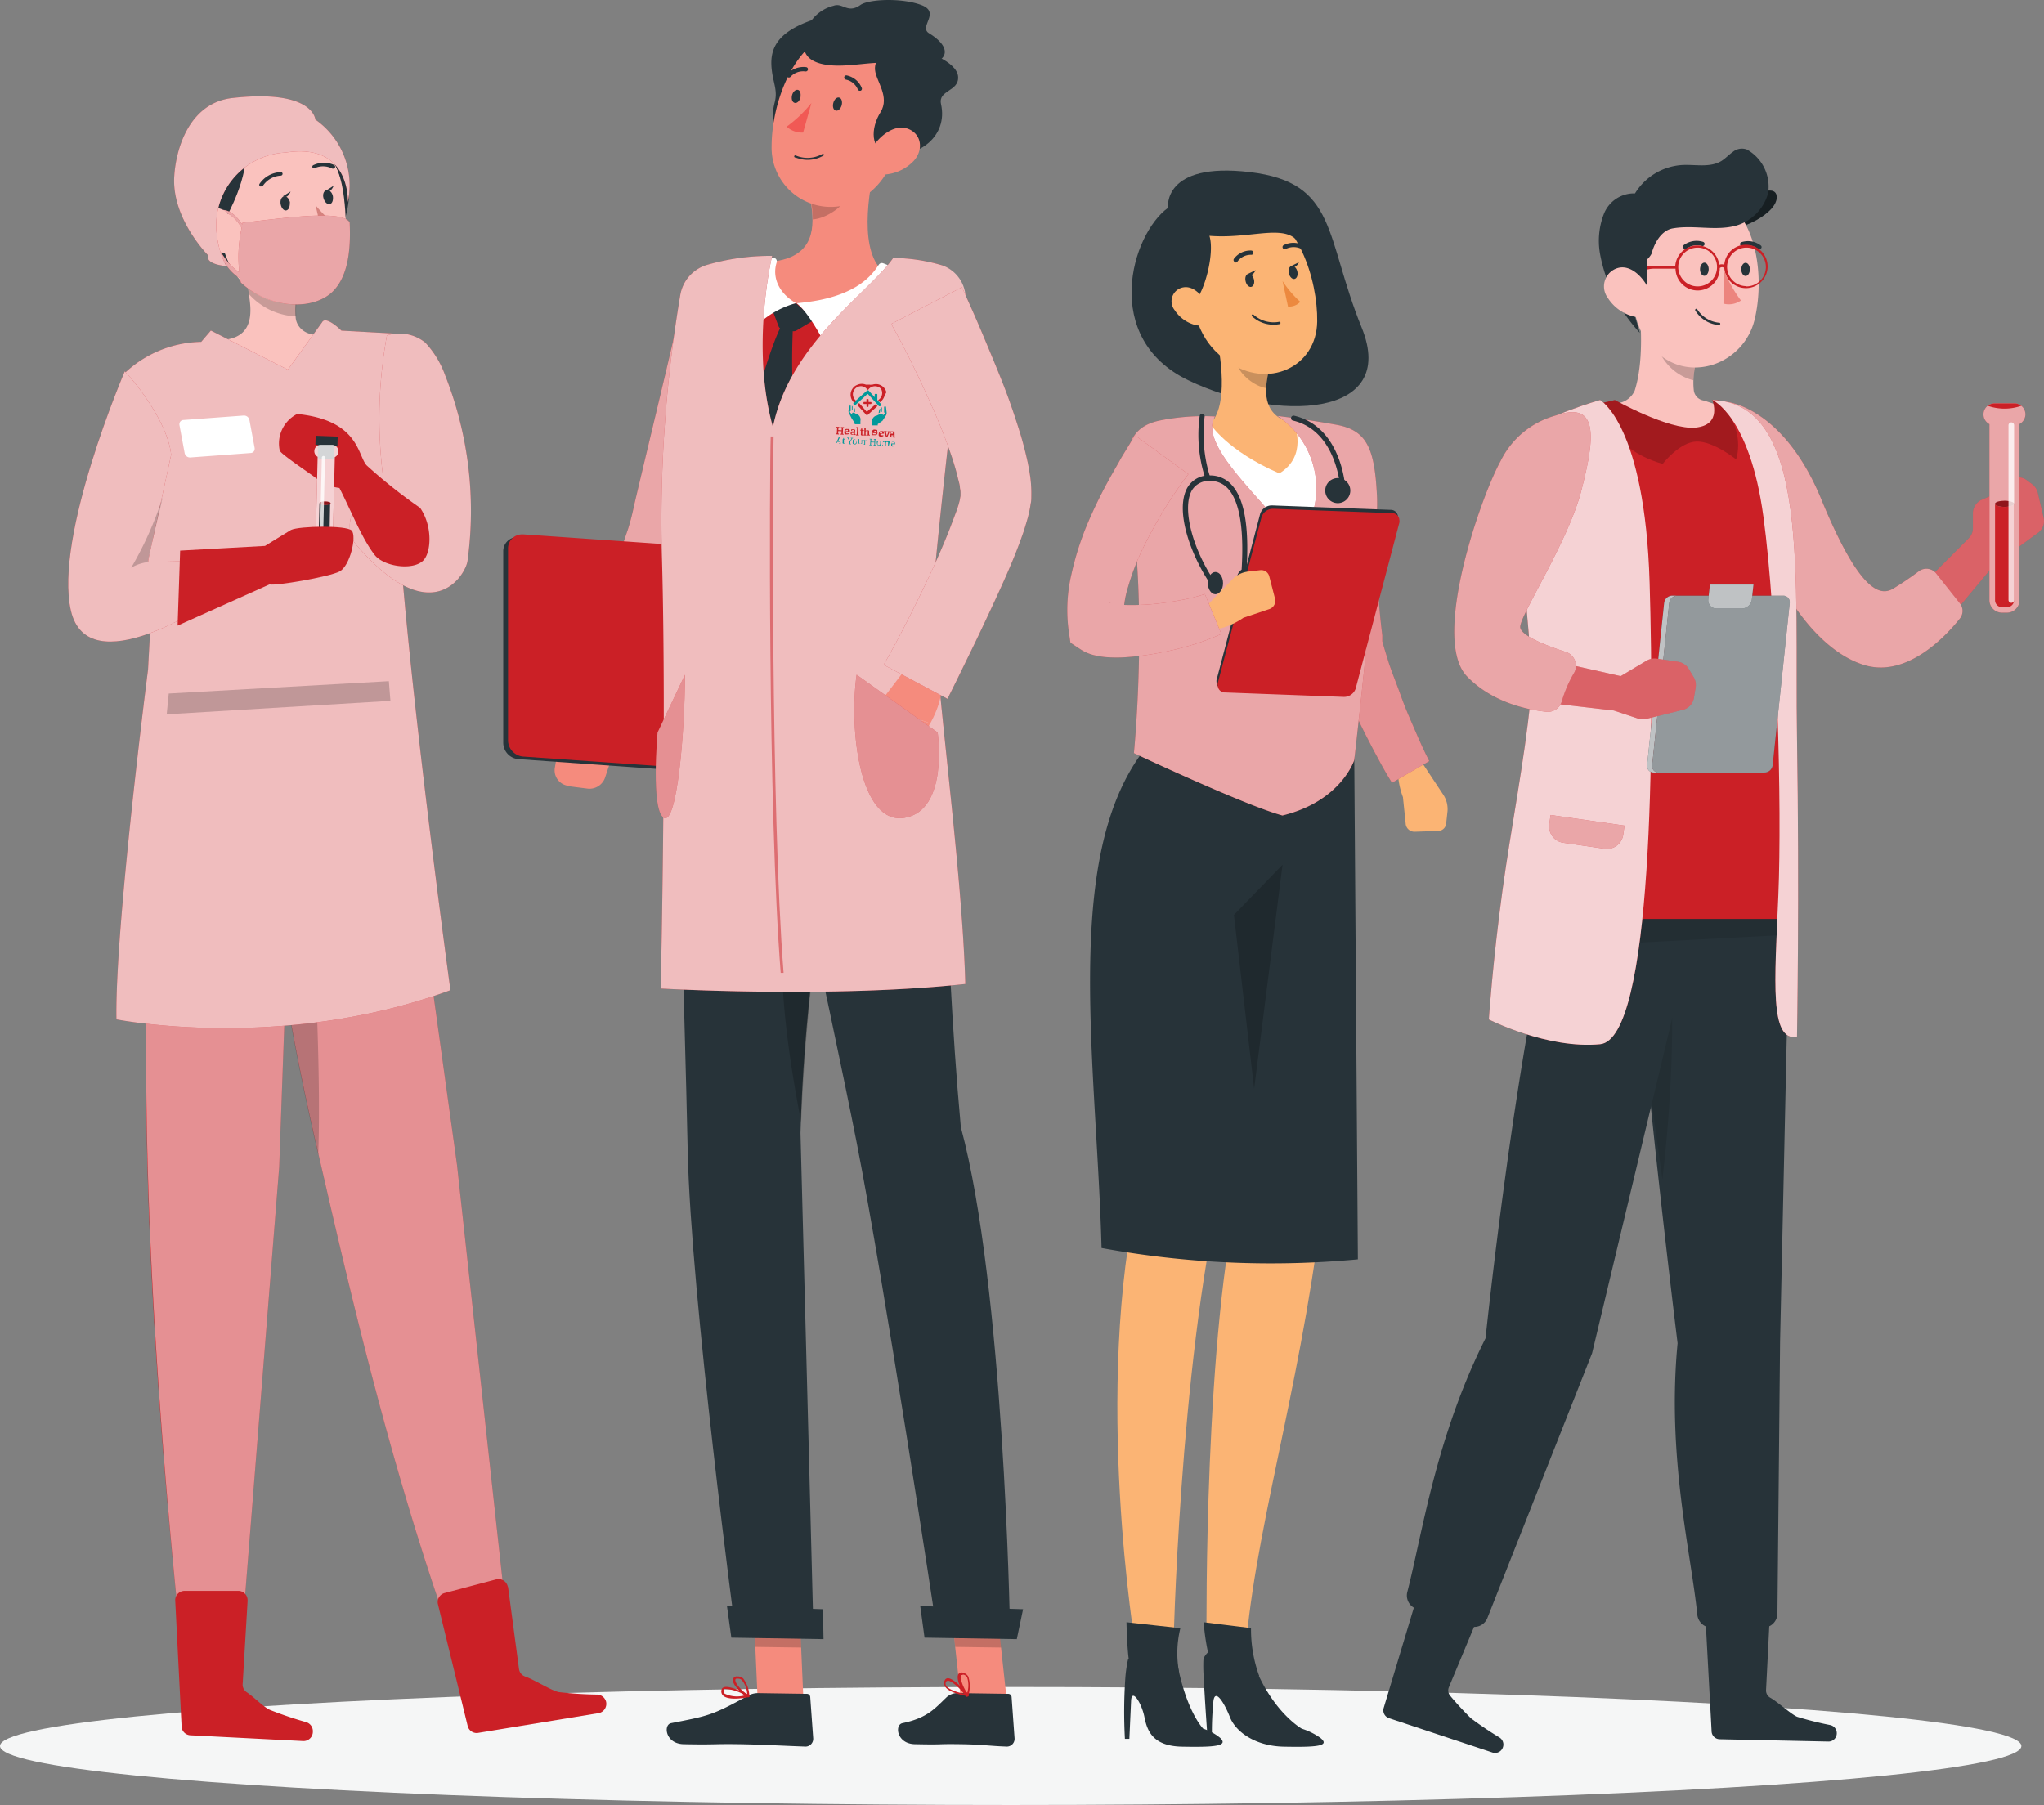<svg xmlns="http://www.w3.org/2000/svg" viewBox="0 0 247.68 218.75"><rect x="0" y="0" width="247.68" height="218.75" fill="#808080" stroke="none"/><defs><style>.cls-1{fill:#f5f6f6;}.cls-2{fill:#f58b7d;}.cls-3{fill:#273339;}.cls-17,.cls-18,.cls-22,.cls-24,.cls-4{fill:#010101;}.cls-21,.cls-4{opacity:0.2;}.cls-11,.cls-12,.cls-15,.cls-16,.cls-17,.cls-18,.cls-23,.cls-24,.cls-4,.cls-9{isolation:isolate;}.cls-12,.cls-5{fill:#cb2026;}.cls-11,.cls-15,.cls-16,.cls-23,.cls-6,.cls-9{fill:#fff;}.cls-7{fill:#f15955;}.cls-15,.cls-8{opacity:0.6;}.cls-10,.cls-9{opacity:0.7;}.cls-11,.cls-12{opacity:0.5;}.cls-13{fill:#fbb474;}.cls-14{fill:#ec893f;}.cls-16,.cls-24{opacity:0.3;}.cls-17{opacity:0.4;}.cls-18{opacity:0.1;}.cls-19{fill:#fac2be;}.cls-20{fill:#ec847e;}.cls-23,.cls-25{opacity:0.8;}.cls-26{fill:#d5827e;}.cls-27{fill:#01999a;}</style></defs><g id="Layer_2" data-name="Layer 2"><g id="Layer_1-2" data-name="Layer 1"><g id="freepik--Shadow--inject-40"><ellipse id="freepik--path--inject-40" class="cls-1" cx="122.47" cy="211.6" rx="122.47" ry="7.15"/></g><g id="freepik--character-2--inject-34"><polygon class="cls-2" points="97.35 205.92 91.8 205.83 91.23 192.94 96.79 193.03 97.35 205.92"/><path class="cls-3" d="M91.76,205.19l6,.09a.41.41,0,0,1,.42.39l.36,5a.94.94,0,0,1-.91,1h0c-2.17-.07-5.31-.25-8.05-.29-3.22-.05-2.91.08-6.67,0-2.28,0-2.57-2.35-1.59-2.55,4.49-.88,4.94-.93,9.06-3.18A2.72,2.72,0,0,1,91.76,205.19Z"/><polygon class="cls-4" points="91.24 192.94 91.53 199.59 97.08 199.67 96.79 193.03 91.24 192.94"/><path class="cls-5" d="M111.25,33.14a70.41,70.41,0,0,0-21.7-1,5.78,5.78,0,0,0-5.11,4.5C83,43.4,80.52,58.76,81.68,82.15l29.71.48c.49-4.18-.6-23.54,3.87-43a5.31,5.31,0,0,0-3.92-6.42Z"/><path class="cls-3" d="M93.5,37.32l.84,2.22a.7.7,0,0,0,.52.42l1.13.17a.8.8,0,0,0,.6-.12l2.11-1.26-2.25-2Z"/><path class="cls-3" d="M96.09,39.46a2.67,2.67,0,0,0-1.31-.18C93.51,41.56,91.55,48.23,91,51.2,93,57.28,93.86,58,93.86,58l2.42-7A89.43,89.43,0,0,1,96.09,39.46Z"/><path class="cls-2" d="M106.44,18.3c-1.08,4-2.42,11.37.25,14.28-2.36,2-5.44,4.34-10.27,4.16s-3.75-3.45-2.36-5.1c4.6-.74,4.72-4.1,4.16-7.31Z"/><path class="cls-6" d="M108,32.35a6.2,6.2,0,0,0-1-.45.44.44,0,0,0-.49.15c-.54.74-2.3,4.1-10,4.69,1.17.86,2.59,3.31,3.2,4.47,2.39-.94,8.64-3.87,8.53-8.48A.43.43,0,0,0,108,32.35Z"/><path class="cls-6" d="M94.1,31.84a.44.44,0,0,0-.24-.57.42.42,0,0,0-.22,0,5.19,5.19,0,0,0-.79.12l-.17.08c-.6.48-4.22,4.72-1.67,8.71a11,11,0,0,1,5.44-3.44C94.41,35.56,93.54,33.67,94.1,31.84Z"/><path class="cls-4" d="M103.09,20.76l-4.83,3.57a11.48,11.48,0,0,1,.23,2.26c1.75-.12,4.23-1.81,4.57-3.62A5.87,5.87,0,0,0,103.09,20.76Z"/><path class="cls-3" d="M96.56,15.89c-2.83.91-3.26-1.31-2.68-3.51.35-1.36-.14-2.23-.34-3.73-.33-2.45.29-4.63,4.87-6.22,5.94-2.07,4.63,1.42,4.86,2.86S101,7.6,101.16,9.09A6.69,6.69,0,0,1,96.56,15.89Z"/><path class="cls-2" d="M110.22,13.22c-1.62,5.32-2.29,8.51-5.65,10.7A7.17,7.17,0,0,1,93.5,17.7c0-5.09,2.63-12.94,8.37-14a7.34,7.34,0,0,1,8.35,9.48Z"/><path class="cls-3" d="M108.59,7.72c-2.87-.5-6.26.72-9.12,0-2.27-.6-2.25-2.09-1.92-3.62A4.75,4.75,0,0,1,101,.7c1.12-.42,1.7,1,3.25-.09,1-.72,5-.9,7.39,0s-.34,2.62.92,3.41C116.5,6.43,114,8.68,108.59,7.72Z"/><path class="cls-3" d="M107.78,18.61c-2.41-.38-2.27-3.11-1.09-5s-.54-3.77-.66-5.14,1.16-2.76,3.63-2.65S116,7.5,116.1,9.31s-2.46,1.58-2.07,3.32C114.89,16.52,111.3,19.17,107.78,18.61Z"/><path class="cls-3" d="M96.87,19.24a3.78,3.78,0,0,0,2.92-.39.13.13,0,0,0,0-.19.12.12,0,0,0-.14,0,3.64,3.64,0,0,1-3.23.18.13.13,0,0,0-.17.06.14.14,0,0,0,.06.18C96.5,19.12,96.68,19.19,96.87,19.24Z"/><path class="cls-2" d="M110.71,19.51A5.37,5.37,0,0,1,107,21.16c-1.81.06-2.27-1.7-1.35-3.2s2.78-3,4.43-2.33S111.89,18.23,110.71,19.51Z"/><path class="cls-3" d="M97,137.32c.72-27.95,7.85-54.79,7.85-54.79l-23.17-.38s1.3,40.36,1.65,57.27c.36,17.58,5.86,58.85,5.86,58.85l9.4.15S97.59,159.37,97,137.32Z"/><path class="cls-4" d="M99.3,97.9C92.38,107,94.78,124,97.08,136a259,259,0,0,1,4.72-39.57Z"/><polygon class="cls-3" points="88.62 198.47 99.79 198.65 99.72 195.02 88.09 194.64 88.62 198.47"/><path class="cls-3" d="M102,12.72c-.11.44-.42.75-.71.69s-.43-.46-.32-.91.42-.74.7-.68S102.1,12.26,102,12.72Z"/><path class="cls-3" d="M97,11.79c-.1.44-.41.75-.7.68s-.43-.46-.33-.9.42-.74.71-.68S97.06,11.35,97,11.79Z"/><path class="cls-7" d="M98.32,12.49a15.69,15.69,0,0,1-3,2.86,2.74,2.74,0,0,0,2,.71Z"/><path class="cls-3" d="M104.15,11h.13a.26.26,0,0,0,.14-.35,2.51,2.51,0,0,0-1.82-1.51.25.25,0,0,0-.3.22.25.25,0,0,0,.21.29h0a2,2,0,0,1,1.44,1.2A.26.26,0,0,0,104.15,11Z"/><path class="cls-3" d="M95.54,9.39a.28.28,0,0,0,.24-.07,2.08,2.08,0,0,1,1.81-.66.28.28,0,0,0,.31-.21.26.26,0,0,0-.2-.31,2.7,2.7,0,0,0-2.28.8.28.28,0,0,0,0,.38A.24.24,0,0,0,95.54,9.39Z"/><path class="cls-5" d="M90.74,205.68a.13.13,0,0,0,.09-.1.14.14,0,0,0-.06-.14c-.25-.13-2.42-1.3-3.12-.93a.4.4,0,0,0-.23.34h0a.69.69,0,0,0,.21.65c.6.55,2.18.35,3.09.18Zm-2.92-1a5.32,5.32,0,0,1,2.47.77,3.46,3.46,0,0,1-2.47-.19.45.45,0,0,1-.14-.42.14.14,0,0,1,.09-.14Z"/><path class="cls-5" d="M90.74,205.68h0a.13.13,0,0,0,.06-.12,3.66,3.66,0,0,0-.75-2.15,1,1,0,0,0-.72-.24h0a.45.45,0,0,0-.51.37c-.14.6,1.13,1.84,1.81,2.16A.23.23,0,0,0,90.74,205.68Zm-1.51-2.24h.14a.69.69,0,0,1,.53.18,2.91,2.91,0,0,1,.64,1.72c-.66-.42-1.51-1.38-1.43-1.75,0-.05,0-.11.12-.15Z"/><polygon class="cls-2" points="121.98 205.92 116.42 205.83 115.02 192.94 120.58 193.03 121.98 205.92"/><path class="cls-3" d="M116.16,205.19l6,.09a.41.41,0,0,1,.42.39l.36,5a.94.94,0,0,1-.91,1h0c-2.18-.07-2.85-.25-5.6-.29-3.21-.05-1.73.08-5.5,0-2.27,0-2.56-2.34-1.58-2.55,3.11-.64,4-1.87,5.4-3.18A2,2,0,0,1,116.16,205.19Z"/><polygon class="cls-4" points="115.03 192.94 115.75 199.59 121.31 199.67 120.59 193.03 115.03 192.94"/><path class="cls-3" d="M116.43,136.61c-2.3-25-1.44-44.25-5-54l-19.63-.31s8.73,39.49,12,56.14c3.4,17.3,9.57,58.18,9.57,58.18l9,.12S121.66,155.93,116.43,136.61Z"/><polygon class="cls-3" points="112.03 198.47 123.21 198.65 123.97 195.02 111.51 194.64 112.03 198.47"/><path class="cls-5" d="M117.24,205.61a.13.13,0,0,0,.14-.13.14.14,0,0,0,0-.09c-.18-.21-1.81-2.07-2.56-2a.42.42,0,0,0-.34.25h0a.74.74,0,0,0,0,.68c.35.73,1.91,1.09,2.8,1.25Zm-2.38-1.92c.45,0,1.39.88,2,1.58-1.2-.24-2-.6-2.22-1a.45.45,0,0,1,0-.45.15.15,0,0,1,.13-.1Z"/><path class="cls-5" d="M117.24,205.61h0a.17.17,0,0,0,.1-.1,4,4,0,0,0,0-2.31,1,1,0,0,0-.61-.47h0a.49.49,0,0,0-.6.17c-.34.55.42,2.15.92,2.67A.12.12,0,0,0,117.24,205.61Zm-.6-2.65h.13a.66.66,0,0,1,.43.35,3.11,3.11,0,0,1,0,1.86c-.47-.6-.93-1.81-.73-2.16a.25.25,0,0,1,.15,0Z"/><path class="cls-2" d="M71.07,84.81l-3.22,4.72,6.38,2s2.41-4.61.21-6.21Z"/><path class="cls-2" d="M68.82,95.27l2.36.3a2,2,0,0,0,2.16-1.39l.89-2.7-6.38-2L67.24,93a1.89,1.89,0,0,0,1.49,2.21Z"/><path class="cls-5" d="M92,38.64Q90.2,44.79,88.46,51c-1.16,4.12-2.25,8.28-3.3,12.37a33.68,33.68,0,0,1-1,3.4c-.37,1-.73,2.13-1.1,3.17C82.35,72,81.59,74,80.81,76L76.24,88.17l-8.1-3.26C69.82,81,71.4,77,72.93,73.05c.74-2,1.47-4,2.17-6,.34-1,.68-2,1-2.93a26.84,26.84,0,0,0,.72-2.8c1-4.26,2-8.41,3-12.61s2-8.37,2.9-12.56Z"/><g class="cls-8"><path class="cls-6" d="M92,38.64Q90.2,44.79,88.46,51c-1.16,4.12-2.25,8.28-3.3,12.37a33.68,33.68,0,0,1-1,3.4c-.37,1-.73,2.13-1.1,3.17C82.35,72,81.59,74,80.81,76L76.24,88.17l-8.1-3.26C69.82,81,71.4,77,72.93,73.05c.74-2,1.47-4,2.17-6,.34-1,.68-2,1-2.93a26.84,26.84,0,0,0,.72-2.8c1-4.26,2-8.41,3-12.61s2-8.37,2.9-12.56Z"/></g><path class="cls-3" d="M96.67,94.39,62.82,92a2,2,0,0,1-1.84-2V66.83a1.69,1.69,0,0,1,1.67-1.73h.17l33.85,2.34a2,2,0,0,1,1.85,2V92.67a1.71,1.71,0,0,1-1.68,1.73Z"/><path class="cls-5" d="M97.26,94.05,63.41,91.69a2,2,0,0,1-1.85-2V66.48a1.7,1.7,0,0,1,1.68-1.72h.17l33.85,2.35a2,2,0,0,1,1.84,2V92.33a1.68,1.68,0,0,1-1.67,1.72Z"/><path class="cls-5" d="M108.23,31.26c-2.78,4.1-12.53,10.33-14.57,20.49-2.74-9.7-.1-20.74-.1-20.74a27.5,27.5,0,0,0-7.85,1.08,4.61,4.61,0,0,0-3.27,3.62,164.31,164.31,0,0,0-2.22,32.17c.56,20.39-.16,51.92-.16,51.92s20.68,1.2,36.91-.55c-.4-15.57-4.44-42-3.8-48.94.81-8.89,2.77-26.25,3.78-33.47a4.32,4.32,0,0,0-3-4.75A21.58,21.58,0,0,0,108.23,31.26Z"/><path class="cls-9" d="M108.23,31.26c-2.78,4.1-12.53,10.33-14.57,20.49-2.74-9.7-.1-20.74-.1-20.74a27.5,27.5,0,0,0-7.85,1.08,4.61,4.61,0,0,0-3.27,3.62,164.31,164.31,0,0,0-2.22,32.17c.56,20.39-.16,51.92-.16,51.92s20.68,1.2,36.91-.55c-.4-15.57-4.44-42-3.8-48.94.81-8.89,2.77-26.25,3.78-33.47a4.24,4.24,0,0,0-2.81-4.69A21.53,21.53,0,0,0,108.23,31.26Z"/><path class="cls-2" d="M109.91,80.84l-3.47,4.55,6.28,2.28s2.64-4.48.53-6.19Z"/><path class="cls-2" d="M107.11,91.17l2.35.42a2,2,0,0,0,2.22-1.26l1-2.66-6.28-2.28-.81,3.48A1.87,1.87,0,0,0,107,91.14Z"/><path class="cls-5" d="M116.56,34.81c.91,2,1.75,3.88,2.57,5.84s1.64,3.9,2.42,5.89,1.46,4,2.13,6.17c.32,1.07.6,2.17.86,3.36.12.6.23,1.21.32,1.87a15.21,15.21,0,0,1,.11,2.24c0,.25,0,.51-.06.77l-.1.6c-.07.41-.15.7-.23,1.06-.17.6-.35,1.21-.53,1.77-.38,1.11-.77,2.14-1.18,3.15-.82,2-1.7,3.94-2.59,5.85s-1.78,3.8-2.7,5.68-1.81,3.73-2.77,5.63l-7.73-4.12c2-3.49,3.81-7.14,5.53-10.76.84-1.81,1.65-3.65,2.36-5.43.35-.9.69-1.81,1-2.64l.19-.6.15-.57a3.73,3.73,0,0,1,.08-.45V60h0v-.34a2.49,2.49,0,0,0-.07-.5c0-.35-.13-.74-.23-1.15-.19-.83-.45-1.71-.74-2.59-.61-1.81-1.31-3.63-2.1-5.44s-1.62-3.62-2.5-5.43-1.82-3.62-2.76-5.29Z"/><g class="cls-10"><path class="cls-6" d="M116.56,34.81c.91,2,1.75,3.88,2.57,5.84s1.64,3.9,2.42,5.89,1.46,4,2.13,6.17c.32,1.07.6,2.17.86,3.36.12.6.23,1.21.32,1.87a15.21,15.21,0,0,1,.11,2.24c0,.25,0,.51-.06.77l-.1.6c-.07.41-.15.7-.23,1.06-.17.6-.35,1.21-.53,1.77-.38,1.11-.77,2.14-1.18,3.15-.82,2-1.7,3.94-2.59,5.85s-1.78,3.8-2.7,5.68-1.81,3.73-2.77,5.63l-7.73-4.12c2-3.49,3.81-7.14,5.53-10.76.84-1.81,1.65-3.65,2.36-5.43.35-.9.69-1.81,1-2.64l.19-.6.15-.57a3.73,3.73,0,0,1,.08-.45V60h0v-.34a2.49,2.49,0,0,0-.07-.5c0-.35-.13-.74-.23-1.15-.19-.83-.45-1.71-.74-2.59-.61-1.81-1.31-3.63-2.1-5.44s-1.62-3.62-2.5-5.43-1.82-3.62-2.76-5.29Z"/></g><path class="cls-5" d="M103.8,81.77l9.82,7s1.38,9.42-4,10.34S102.84,88.56,103.8,81.77Z"/><path class="cls-11" d="M103.8,81.77l9.82,7s1.38,9.42-4,10.34S102.84,88.56,103.8,81.77Z"/><path class="cls-5" d="M83,81.77l-3.32,7s-.84,9.42.76,10.34S83,88.56,83,81.77Z"/><path class="cls-11" d="M83,81.77l-3.32,7s-.84,9.42.76,10.34S83,88.56,83,81.77Z"/><path class="cls-12" d="M94.6,117.9c-1.57-19.81-1.35-61.32-1.21-65h.35c-.12,3.7-.34,45.18,1.21,65Z"/></g><g id="freepik--character-3--inject-34"><path class="cls-3" d="M141.53,25.19C137.09,28.4,133.4,41,144,46.09s25.5,4.67,21-6.39-2.9-17.57-13.54-18.84S141.53,25.19,141.53,25.19Z"/><path class="cls-13" d="M170.05,91.47l2.13.75,2.72,4.11a3.15,3.15,0,0,1,.5,2l-.16,1.46a1,1,0,0,1-1,.92l-2.83.09a1.06,1.06,0,0,1-1.07-.9L170,96.6S168.65,93.27,170.05,91.47Z"/><path class="cls-5" d="M166.67,57.93c0,1.53-.06,3.17,0,4.76s0,3.21.1,4.83c.11,3.19.34,6.38.73,9.49l0,.38v.15l0,.18c.07.27.16.57.25.88.18.61.39,1.28.6,1.94.45,1.31,1,2.63,1.48,4s1.06,2.63,1.62,3.94,1.15,2.61,1.74,3.76l-4.52,2.63c-.85-1.37-1.54-2.66-2.25-4s-1.36-2.63-2-4-1.28-2.67-1.89-4.06c-.31-.69-.61-1.39-.9-2.14-.14-.38-.28-.76-.41-1.21l-.1-.33-.1-.38c0-.12-.06-.3-.09-.45s-.06-.42-.08-.63l0,.38c-.66-3.36-1.13-6.71-1.48-10-.18-1.67-.33-3.34-.46-5s-.23-3.32-.29-5.07Z"/><path class="cls-11" d="M166.67,57.93c0,1.53-.06,3.17,0,4.76s0,3.21.1,4.83c.11,3.19.34,6.38.73,9.49l0,.38v.15l0,.18c.07.27.16.57.25.88.18.61.39,1.28.6,1.94.45,1.31,1,2.63,1.48,4s1.06,2.63,1.62,3.94,1.15,2.61,1.74,3.76l-4.52,2.63c-.85-1.37-1.54-2.66-2.25-4s-1.36-2.63-2-4-1.28-2.67-1.89-4.06c-.31-.69-.61-1.39-.9-2.14-.14-.38-.28-.76-.41-1.21l-.1-.33-.1-.38c0-.12-.06-.3-.09-.45s-.06-.42-.08-.63l0,.38c-.66-3.36-1.13-6.71-1.48-10-.18-1.67-.33-3.34-.46-5s-.23-3.32-.29-5.07Z"/><path class="cls-13" d="M162.9,85.64s-.7,41.17-2.42,57.84c-2.18,21.73-8,40.08-9.42,55.09l-4.86-.69s-.31-36.76,4.1-54.33c-4-18.63-4.1-57.89-4.1-57.89Z"/><path class="cls-3" d="M160,210.62a8,8,0,0,0-2.26-1.12h0s-4-2.23-6.21-8.94l-3.09-.76a2.15,2.15,0,0,0-2.5,1,1.27,1.27,0,0,0-.12.39,17.63,17.63,0,0,0,.05,2.18c.09,2.27.46,7.36.46,7.36h.53a37.57,37.57,0,0,1,.18-4.62c.22-1.5,1.32.27,2,2s3,3.49,6.5,3.57C159.58,211.76,161.22,211.61,160,210.62Z"/><path class="cls-3" d="M146.52,200.9a28.48,28.48,0,0,1-.67-4.3l5.74.71a16.58,16.58,0,0,0,1,5.83A32,32,0,0,1,146.52,200.9Z"/><path class="cls-13" d="M158.68,85.64S151.8,127.25,147.92,144c-5,21.8-5.75,56.11-5.75,56.11l-4.56-.44s-5.24-31.28.4-55.67c-.42-18.71,3.22-58.31,3.22-58.31Z"/><path class="cls-3" d="M147.86,210.62a6.26,6.26,0,0,0-2.06-1.12h0s-2.25-2.23-3.33-8.94l-2.94-.76a2.5,2.5,0,0,0-2.67,1,1.41,1.41,0,0,0-.19.39,16.11,16.11,0,0,0-.31,2.18,60.11,60.11,0,0,0-.05,7.36h.54l.21-4.62c.08-1.57,1.28.27,1.62,2s1.07,3.49,4.52,3.57C147.21,211.76,148.88,211.61,147.86,210.62Z"/><path class="cls-3" d="M136.75,200.9c-.19-1.57-.25-4.3-.25-4.3l6.53.72a12.66,12.66,0,0,0-.14,5.44C139.6,201.89,136.75,200.9,136.75,200.9Z"/><path class="cls-6" d="M165.8,56.06c.24,4,.42,15.29-1.72,32.56H140.67c0-8.37.71-16.38-3.1-32.11a4.14,4.14,0,0,1,3-5.06,4.76,4.76,0,0,1,.52-.1c1.33-.17,2.84-.32,4.41-.39a69,69,0,0,1,10.17,0c2.19.2,4.55.55,6.34.85A4.63,4.63,0,0,1,165.8,56.06Z"/><path class="cls-13" d="M147.22,39.9c.77,3.27,1.64,9.26-.57,11.47,0,0,2,3.24,8.37,6,3.48-2.11,1.81-6,1.81-6-3.69-.87-3.69-3.58-3.16-6.12Z"/><path class="cls-4" d="M149.85,42.07l3.82,3.15a10.11,10.11,0,0,0-.25,1.81c-1.4-.2-3.37-1.73-3.58-3.19A5,5,0,0,1,149.85,42.07Z"/><path class="cls-13" d="M143.55,33.9c1.47,5.32,2,7.6,5.2,9.89,4.83,3.45,10.79.74,10.86-4.83.08-5-2.35-12.89-7.88-14.12S142.07,28.57,143.55,33.9Z"/><path class="cls-3" d="M144.63,36.7c1.3-1.12,2.59-6,1.92-8.12,4.64.38,8.51-1.26,10.38.33a5.58,5.58,0,0,0-5.77-5.65C147.34,23.29,138.15,27.89,144.63,36.7Z"/><path class="cls-3" d="M150.93,34.07c.09.44.4.76.68.7s.44-.44.34-.88-.39-.75-.68-.7S150.83,33.64,150.93,34.07Z"/><path class="cls-3" d="M156.17,33.11c.1.44.41.76.69.7s.44-.44.35-.88-.4-.75-.69-.7S156.08,32.68,156.17,33.11Z"/><path class="cls-3" d="M156.4,32.27l1-.49S157,32.7,156.4,32.27Z"/><path class="cls-14" d="M155.41,34.06a12.64,12.64,0,0,0,2.15,2.52,1.84,1.84,0,0,1-1.49.57Z"/><path class="cls-3" d="M154.31,39.35a3.81,3.81,0,0,0,.75-.07.12.12,0,0,0,.1-.14h0A.13.13,0,0,0,155,39a3.65,3.65,0,0,1-3.1-.86.13.13,0,0,0-.19.19A3.79,3.79,0,0,0,154.31,39.35Z"/><path class="cls-13" d="M142.34,37.59a4.26,4.26,0,0,0,2.54,1.81c1.39.32,2-.9,1.5-2.15s-1.65-2.66-3-2.42A1.71,1.71,0,0,0,142.34,37.59Z"/><path class="cls-3" d="M149.76,31.82a.25.25,0,0,0,.18-.11,2,2,0,0,1,1.66-.83.25.25,0,0,0,.28-.24.28.28,0,0,0-.25-.28,2.51,2.51,0,0,0-2.11,1,.26.26,0,0,0,.06.36A.4.4,0,0,0,149.76,31.82Z"/><path class="cls-3" d="M157.91,30.2a.27.27,0,0,0,.14-.14.26.26,0,0,0-.14-.34h0a2.57,2.57,0,0,0-2.38,0,.26.26,0,0,0-.08.36h0a.27.27,0,0,0,.36.09,2.1,2.1,0,0,1,1.89,0A.26.26,0,0,0,157.91,30.2Z"/><path class="cls-3" d="M151.15,33.23l1-.49S151.77,33.69,151.15,33.23Z"/><path class="cls-3" d="M164.08,88.62l.46,64a113.77,113.77,0,0,1-31.06-1.37c-.64-24-5.34-50.49,7.19-62.65Z"/><polygon class="cls-4" points="151.97 131.94 149.52 110.88 155.41 104.8 151.97 131.94"/><path class="cls-5" d="M166.85,60c-.29-5.62-1.2-7.85-4.9-8.52s-7.16-1.07-7.16-1.07a10.5,10.5,0,0,1,3,14.52,10.21,10.21,0,0,1-.9,1.18c-2.48-4.63-11.92-11.87-9.66-15.64a26.93,26.93,0,0,0-6.58.47c-3.62.7-4.69,3.2-3.79,8.78,2.3,14.25.54,31.55.54,31.55s13.48,6.35,18,7.56c7.13-1.74,8.7-6.72,8.7-6.72S167.18,65.68,166.85,60Z"/><path class="cls-15" d="M166.85,60c-.29-5.62-1.2-7.85-4.9-8.52s-7.16-1.07-7.16-1.07a10.5,10.5,0,0,1,3,14.52,10.21,10.21,0,0,1-.9,1.18c-2.48-4.63-11.92-11.87-9.66-15.64a26.93,26.93,0,0,0-6.58.47c-3.62.7-4.69,3.2-3.79,8.78,2.3,14.25.54,31.55.54,31.55s13.48,6.35,18,7.56c7.13-1.74,8.7-6.72,8.7-6.72S167.18,65.68,166.85,60Z"/><path class="cls-3" d="M146.77,70.94c-2.51-3.66-4.4-9-2.93-11.77a3,3,0,0,1,2.82-1.55,3.46,3.46,0,0,1,2.59,1.15c1.63,1.78,2.2,5.48,1.73,11.3l-.6,0c.45-5.57-.09-9.21-1.57-10.84a2.82,2.82,0,0,0-2.14-.94,2.39,2.39,0,0,0-2.28,1.2c-1.16,2.19.11,7.08,2.9,11.15Z"/><ellipse class="cls-3" cx="147.28" cy="70.67" rx="0.92" ry="1.35"/><path class="cls-3" d="M151.69,70.31c0,.74-.41,1.35-.92,1.35s-.92-.61-.92-1.35.41-1.35.92-1.35S151.69,69.57,151.69,70.31Z"/><path class="cls-3" d="M163.62,59.35A1.52,1.52,0,1,1,162,57.94,1.52,1.52,0,0,1,163.62,59.35Z"/><path class="cls-3" d="M146.36,58.25a.29.29,0,0,1-.28-.2,16.92,16.92,0,0,1-.71-7.64.3.3,0,0,1,.33-.27h0a.31.31,0,0,1,.27.34,17.25,17.25,0,0,0,.67,7.35.3.3,0,0,1-.16.4h0A.3.3,0,0,1,146.36,58.25Z"/><path class="cls-3" d="M162.69,59.33a.31.31,0,0,1-.3-.29c0-.07-.43-6.82-5.71-8.07a.29.29,0,0,1-.23-.36.3.3,0,0,1,.37-.23C162.55,51.73,163,58.94,163,59a.3.3,0,0,1-.28.32h0Z"/><path class="cls-3" d="M147.41,82.42l5.28-20.11a1.49,1.49,0,0,1,1.43-1.06l14.39.54a.87.87,0,0,1,.89.85.92.92,0,0,1,0,.29l-5.31,20.12a1.47,1.47,0,0,1-1.43,1l-14.38-.53a.88.88,0,0,1-.87-.88A.84.84,0,0,1,147.41,82.42Z"/><path class="cls-5" d="M147.56,82.78l5.31-20.12a1.46,1.46,0,0,1,1.43-1l14.38.53a.87.87,0,0,1,.89.85.92.92,0,0,1,0,.29l-5.3,20.13a1.5,1.5,0,0,1-1.44,1l-14.38-.54a.86.86,0,0,1-.89-.84A.78.78,0,0,1,147.56,82.78Z"/><path class="cls-13" d="M145.67,76l.25-2.26,3.43-3.54a3.13,3.13,0,0,1,1.89-.93l1.46-.17a1,1,0,0,1,1.1.74l.71,2.75a1.06,1.06,0,0,1-.65,1.21l-3.19,1.07S147.73,77,145.67,76Z"/><path class="cls-5" d="M144,57.46c-.22.28-.5.67-.75,1l-.75,1.09c-.5.74-1,1.49-1.45,2.24q-1.38,2.25-2.54,4.63a29.31,29.31,0,0,0-1.81,4.69,12.47,12.47,0,0,0-.56,4.33l-1.36-2.24h0c-.38-.24-.37-.15-.29-.14a2.66,2.66,0,0,0,.47.11,10.86,10.86,0,0,0,1.41.15,29.4,29.4,0,0,0,3.25-.1c1.11-.1,2.22-.26,3.31-.46A22.37,22.37,0,0,0,146,72l2,4.83a28.73,28.73,0,0,1-3.79,1.4,38.55,38.55,0,0,1-3.82.91,33.05,33.05,0,0,1-4,.51,16.45,16.45,0,0,1-2.22,0,8.4,8.4,0,0,1-1.32-.19,5.31,5.31,0,0,1-2-.82h0l-1.14-.75-.22-1.49a19,19,0,0,1,.36-6.89,35.77,35.77,0,0,1,1.91-6A58,58,0,0,1,134.45,58c.48-.88,1-1.75,1.47-2.61l.79-1.29c.27-.44.52-.83.85-1.32Z"/><path class="cls-15" d="M144,57.46c-.22.28-.5.67-.75,1l-.75,1.09c-.5.74-1,1.49-1.45,2.24q-1.38,2.25-2.54,4.63a29.31,29.31,0,0,0-1.81,4.69,12.47,12.47,0,0,0-.56,4.33l-1.36-2.24h0c-.38-.24-.37-.15-.29-.14a2.66,2.66,0,0,0,.47.11,10.86,10.86,0,0,0,1.41.15,29.4,29.4,0,0,0,3.25-.1c1.11-.1,2.22-.26,3.31-.46A22.37,22.37,0,0,0,146,72l2,4.83a28.73,28.73,0,0,1-3.79,1.4,38.55,38.55,0,0,1-3.82.91,33.05,33.05,0,0,1-4,.51,16.45,16.45,0,0,1-2.22,0,8.4,8.4,0,0,1-1.32-.19,5.31,5.31,0,0,1-2-.82h0l-1.14-.75-.22-1.49a19,19,0,0,1,.36-6.89,35.77,35.77,0,0,1,1.91-6A58,58,0,0,1,134.45,58c.48-.88,1-1.75,1.47-2.61l.79-1.29c.27-.44.52-.83.85-1.32Z"/></g><g id="freepik--character-2--inject-40"><path class="cls-5" d="M233.67,70.15l4.89-4.91a1.71,1.71,0,0,0,.51-1.24V62.19a1.79,1.79,0,0,1,1.05-1.61l1.38-.6a1.9,1.9,0,0,0,.52-.37l1.26-1.25a1.77,1.77,0,0,1,2.3-.17l.68.51a1.82,1.82,0,0,1,.66,1l.71,3.06a1.74,1.74,0,0,1-.68,1.81l-3,2.19-1.74,1.13a1.88,1.88,0,0,0-.39.35l-5.12,6.14Z"/><path class="cls-16" d="M233.67,70.15l4.89-4.91a1.71,1.71,0,0,0,.51-1.24V62.19a1.79,1.79,0,0,1,1.05-1.61l1.38-.6a1.9,1.9,0,0,0,.52-.37l1.26-1.25a1.77,1.77,0,0,1,2.3-.17l.68.51a1.82,1.82,0,0,1,.66,1l.71,3.06a1.74,1.74,0,0,1-.68,1.81l-3,2.19-1.74,1.13a1.88,1.88,0,0,0-.39.35l-5.12,6.14Z"/><path class="cls-5" d="M209.3,48.72s6.79.6,11.39,11.78,7.1,11.77,8.68,10.86a37.28,37.28,0,0,0,3.16-2.14,1.52,1.52,0,0,1,2.07.26l2.88,3.63a1.48,1.48,0,0,1,0,1.86c-1.71,2.15-6.27,7-11.28,5.71-6.79-1.82-11.75-11.47-12.07-14.44S209.3,48.72,209.3,48.72Z"/><path class="cls-15" d="M209.3,48.72s6.79.6,11.39,11.78,7.1,11.77,8.68,10.86a37.28,37.28,0,0,0,3.16-2.14,1.52,1.52,0,0,1,2.07.26l2.88,3.63a1.48,1.48,0,0,1,0,1.86c-1.71,2.15-6.27,7-11.28,5.71-6.79-1.82-11.75-11.47-12.07-14.44S209.3,48.72,209.3,48.72Z"/><path class="cls-3" d="M211,24.42s4.22-2.56,4.29-.56S210.87,28,209,27.76Z"/><path class="cls-17" d="M211,24.42s4.22-2.56,4.29-.56S210.87,28,209,27.76Z"/><path class="cls-3" d="M214.45,195.9l-.45,8.92a1,1,0,0,0,.51.93c.87.48,2.52,2,3.26,2.31a39.61,39.61,0,0,0,4,1,1,1,0,0,1,.8,1h0a1,1,0,0,1-1,1h0l-13.17-.28a1,1,0,0,1-1-1l-.73-13.51a1,1,0,0,1,.93-1.07l5.76-.43a1,1,0,0,1,1.08.94Z"/><path class="cls-3" d="M216.88,108.64l-1.18,54-.32,32.92a1.74,1.74,0,0,1-1.75,1.7h-6.22a1.75,1.75,0,0,1-1.74-1.57c-.74-7.39-3.71-19.1-2.39-32.9,0,0-4.46-36.22-4.73-47.28l1-9.83Z"/><path class="cls-3" d="M179,196.24l-3.43,8.23a1,1,0,0,0,.16,1.05c.79.95,1.63,1.85,2.51,2.72,1.11.83,2.27,1.61,3.46,2.33a1,1,0,0,1,.42,1.17h0a1,1,0,0,1-1.27.65h0l-12.53-4.16a1,1,0,0,1-.65-1.25l3.91-13a1,1,0,0,1,1.23-.69l5.56,1.54a1,1,0,0,1,.68,1.26A.76.76,0,0,1,179,196.24Z"/><path class="cls-18" d="M202.49,119.05s.69,9.1-1.05,23.89c0,0-1.51-10.86-2.35-16.82Z"/><path class="cls-3" d="M206.07,109l-13.15,55-12.68,32.07a1.7,1.7,0,0,1-2.15,1l-6.48-2.1a1.71,1.71,0,0,1-1.09-2c1.82-7,3.42-18.71,9.49-30.78,0,0,3.62-34.92,8.5-53.59Z"/><path class="cls-5" d="M192.76,49.08a6.6,6.6,0,0,1,.64-.19v3.25h15.7V49l.64.1,2,1.45s4.16,9.06,5.16,31.54v29.28h-32Z"/><path class="cls-19" d="M198.08,47.35c1.06-3.29.83-8,.48-11l7.15,7.07a8.74,8.74,0,0,0-.46,3.93,1.43,1.43,0,0,0,1.25,1.2l3,1,.37,2.35-1.84.47-2.66.36-5.76-.36-6.33-3a12,12,0,0,1,3-.55A2.62,2.62,0,0,0,198.08,47.35Z"/><path class="cls-4" d="M201.47,39.8l4.11,4a10,10,0,0,0-.39,2.29,6.2,6.2,0,0,1-4.27-3.87C200.58,41.08,201,39.9,201.47,39.8Z"/><path class="cls-19" d="M197.48,31c.31,5.43.22,8.62,3,11.41,4.1,4.22,10.82,1.73,12.13-3.66,1.2-4.9.47-12.93-4.83-15.09A7.4,7.4,0,0,0,198,27.6a7.33,7.33,0,0,0-.56,3.43Z"/><path class="cls-3" d="M206,32.63c0,.44.23.8.52.8s.53-.36.53-.8-.23-.8-.52-.8S206,32.21,206,32.63Z"/><path class="cls-3" d="M211,32.65c0,.43.23.8.52.8s.52-.36.52-.8-.23-.8-.52-.8S211,32.21,211,32.65Z"/><path class="cls-3" d="M204.09,30.13a.27.27,0,0,1-.12-.06.29.29,0,0,1,.06-.37,2.61,2.61,0,0,1,2.34-.39.26.26,0,0,1-.15.5l0,0h0a2.08,2.08,0,0,0-1.85.34A.25.25,0,0,1,204.09,30.13Z"/><path class="cls-3" d="M213.25,30.15a.26.26,0,0,1-.24,0,2.06,2.06,0,0,0-1.81-.33.25.25,0,0,1-.33-.14h0a.25.25,0,0,1,.14-.33h0a2.55,2.55,0,0,1,2.34.39.24.24,0,0,1,.06.35h0A.24.24,0,0,1,213.25,30.15Z"/><path class="cls-5" d="M197.56,33.42a4.19,4.19,0,0,1,3-1.21H203a2.68,2.68,0,0,1,5.33-.12.81.81,0,0,1,.61,0,2.63,2.63,0,1,1,0,.4.41.41,0,0,0-.55,0,2.68,2.68,0,0,1-5.36.07h-2.54a3.88,3.88,0,0,0-2.73,1.13l-.81.81-.24-.24Zm14.06,1.29a2.35,2.35,0,1,0-2.34-2.36h0a2.34,2.34,0,0,0,2.34,2.33Zm-5.91,0a2.35,2.35,0,1,0-2.35-2.35,2.35,2.35,0,0,0,2.35,2.35Z"/><path class="cls-3" d="M198.12,23.44A7.23,7.23,0,0,1,203.81,20c1.62-.09,3.39.35,4.78-.49.51-.32.91-.77,1.4-1.11a1.72,1.72,0,0,1,1.69-.28,5.15,5.15,0,0,1,2.57,5.29,5.63,5.63,0,0,1-3.94,3.95c-2.46.65-5.12-.12-7.62.32-1.35.24-2.22,1.73-2.56,3.06a2.63,2.63,0,0,1-.57.73v3.7a2.92,2.92,0,0,0-2.86-1.68l2,6.84a19.15,19.15,0,0,1-4.83-9.63,9,9,0,0,1,.47-4.75A3.93,3.93,0,0,1,198.12,23.44Z"/><path class="cls-19" d="M194.81,36.08A5.21,5.21,0,0,0,198,38.37c1.77.39,2.56-1.21,2-2.84-.52-1.44-2.06-3.41-3.79-3.09A2.32,2.32,0,0,0,194.81,36.08Z"/><path class="cls-20" d="M208.86,32.63a15.79,15.79,0,0,0,2.1,3.79,2.58,2.58,0,0,1-2.12.38Z"/><polygon class="cls-18" points="216.5 111.35 216.23 113.31 193.16 114.52 193.16 111.35 216.5 111.35"/><path class="cls-5" d="M207.49,48.48s1.25,3-2,3.34-9.81-3.34-9.81-3.34l-1.39.32s0,5.36,7.18,7.42c0,0,2.06-2.67,4.12-2.71s4.78,2.16,4.78,2.16,1.33-3.53-2.14-7.16Z"/><g class="cls-21"><path class="cls-22" d="M207.49,48.48s1.25,3-2,3.34-9.81-3.34-9.81-3.34l-1.39.32s0,5.36,7.18,7.42c0,0,2.06-2.67,4.12-2.71s4.78,2.16,4.78,2.16,1.33-3.53-2.14-7.16Z"/></g><path class="cls-5" d="M207.49,48.48s4.53,1.9,6.19,14.13,2.26,35.16,1.81,45.88-1.06,17.65,2.26,17.2c0,0,.31-17.2,0-36.37S219.41,48.83,207.49,48.48Z"/><path class="cls-23" d="M207.49,48.48s4.53,1.9,6.19,14.13,2.26,35.16,1.81,45.88-1.06,17.65,2.26,17.2c0,0,.31-17.2,0-36.37S219.41,48.83,207.49,48.48Z"/><path class="cls-5" d="M193.89,48.48s5.43,3,6,22.13.4,55.33-6,55.94-13.48-3-13.48-3,.46-6.93,1.66-15.7c1-7.33,2.71-16,3.37-22.93.77-8.05-3.62-30.19-.81-32.4S193.89,48.48,193.89,48.48Z"/><path class="cls-23" d="M193.89,48.48s5.43,3,6,22.13.4,55.33-6,55.94-13.48-3-13.48-3,.46-6.93,1.66-15.7c1-7.33,2.71-16,3.37-22.93.77-8.05-3.62-30.19-.81-32.4S193.89,48.48,193.89,48.48Z"/><path class="cls-5" d="M196.89,100.06l-9-1.29h0l-.16,1.13a2,2,0,0,0,1.67,2.23l5.05.73a2,2,0,0,0,2.24-1.67l.16-1.13Z"/><path class="cls-15" d="M196.89,100.06l-9-1.29h0l-.16,1.13a2,2,0,0,0,1.67,2.23l5.05.73a2,2,0,0,0,2.24-1.67l.16-1.13Z"/><path class="cls-3" d="M201,93.62h12.8a1,1,0,0,0,1-.88l2.07-19.66a.79.79,0,0,0-.68-.88H203.25a1,1,0,0,0-1,.89l-2.06,19.66a.78.78,0,0,0,.66.88Z"/><path class="cls-11" d="M201,93.62h12.8a1,1,0,0,0,1-.88l2.07-19.66a.79.79,0,0,0-.68-.88H203.25a1,1,0,0,0-1,.89l-2.06,19.66a.78.78,0,0,0,.66.88Z"/><path class="cls-3" d="M208,73.75h3.08a1.25,1.25,0,0,0,1.2-1.1l.2-1.81h-5.28L207,72.65a1,1,0,0,0,.84,1.09Z"/><path class="cls-9" d="M208,73.75h3.08a1.25,1.25,0,0,0,1.2-1.1l.2-1.81h-5.28L207,72.65a1,1,0,0,0,.84,1.09Z"/><path class="cls-3" d="M202.66,72.19h.61a1,1,0,0,0-1,.89l-2.07,19.66a.78.78,0,0,0,.67.88h-.48a.78.78,0,0,1-.8-.75.53.53,0,0,1,0-.13l2.06-19.66A1,1,0,0,1,202.66,72.19Z"/><path class="cls-9" d="M202.66,72.19h.61a1,1,0,0,0-1,.89l-2.07,19.66a.78.78,0,0,0,.67.88h-.48a.78.78,0,0,1-.8-.75.53.53,0,0,1,0-.13l2.06-19.66A1,1,0,0,1,202.66,72.19Z"/><path class="cls-5" d="M189.24,80.33l7.14,1.61,3.16-1.88a1.9,1.9,0,0,1,1.21-.24l2.57.38a1.84,1.84,0,0,1,1.35.94l.6,1a1.82,1.82,0,0,1,.19,1.21l-.2,1.21a1.79,1.79,0,0,1-1.37,1.47l-4.34,1.08a1.81,1.81,0,0,1-1,0l-3-1-8.65-1Z"/><path class="cls-16" d="M189.24,80.33l7.14,1.61,3.16-1.88a1.9,1.9,0,0,1,1.21-.24l2.57.38a1.84,1.84,0,0,1,1.35.94l.6,1a1.82,1.82,0,0,1,.19,1.21l-.2,1.21a1.79,1.79,0,0,1-1.37,1.47l-4.34,1.08a1.81,1.81,0,0,1-1,0l-3-1-8.65-1Z"/><path class="cls-5" d="M189.25,85a1.76,1.76,0,0,1-1.88,1.26c-2.27-.24-6.54-1.11-9.61-4.29-4.37-4.53,1.7-21.8,4.08-26.11a10.53,10.53,0,0,1,6.77-5.53c5.3-1.81,4.55,3.11,3,9.15s-7.25,14.79-7.4,16.45c-.09,1.07,3.17,2.32,5.52,3.08a1.77,1.77,0,0,1,1.15,2.22,1.49,1.49,0,0,1-.17.36A15.18,15.18,0,0,0,189.25,85Z"/><path class="cls-15" d="M189.25,85a1.76,1.76,0,0,1-1.88,1.26c-2.27-.24-6.54-1.11-9.61-4.29-4.37-4.53,1.7-21.8,4.08-26.11a10.53,10.53,0,0,1,6.77-5.53c5.3-1.81,4.55,3.11,3,9.15s-7.25,14.79-7.4,16.45c-.09,1.07,3.17,2.32,5.52,3.08a1.77,1.77,0,0,1,1.15,2.22,1.49,1.49,0,0,1-.17.36A15.18,15.18,0,0,0,189.25,85Z"/><path class="cls-5" d="M241.69,48.89h2.41a1.33,1.33,0,0,1,1.33,1.33h0a1.35,1.35,0,0,1-.72,1.17V72.73a1.52,1.52,0,0,1-1.52,1.52h-.6a1.52,1.52,0,0,1-1.52-1.52h0V51.4a1.32,1.32,0,0,1-.72-1.17h0a1.33,1.33,0,0,1,1.31-1.34Z"/><path class="cls-15" d="M241.69,48.89h2.41a1.33,1.33,0,0,1,1.33,1.33h0a1.35,1.35,0,0,1-.72,1.17V72.73a1.52,1.52,0,0,1-1.52,1.52h-.6a1.52,1.52,0,0,1-1.52-1.52h0V51.4a1.32,1.32,0,0,1-.72-1.17h0a1.33,1.33,0,0,1,1.31-1.34Z"/><path class="cls-5" d="M244.93,49.18a6.14,6.14,0,0,1-4.06,0,1.3,1.3,0,0,1,.82-.29h2.41A1.31,1.31,0,0,1,244.93,49.18Z"/><path class="cls-5" d="M242.9,61.43c.61,0,1.14-.17,1.15-.37V72.74a.85.85,0,0,1-.85.85h-.6a.85.85,0,0,1-.85-.85V61.06C241.77,61.26,242.27,61.43,242.9,61.43Z"/><path class="cls-5" d="M241.75,61.06c0,.2.52.37,1.15.37s1.15-.17,1.15-.37-.51-.37-1.15-.37S241.75,60.85,241.75,61.06Z"/><path class="cls-24" d="M241.75,61.06c0,.2.52.37,1.15.37s1.15-.17,1.15-.37-.51-.37-1.15-.37S241.75,60.85,241.75,61.06Z"/><g class="cls-25"><path class="cls-6" d="M244.06,51.53V72.72a.34.34,0,0,1-.34.34.35.35,0,0,1-.34-.34V51.53a.35.35,0,0,1,.34-.34A.34.34,0,0,1,244.06,51.53Z"/></g><path class="cls-3" d="M207.78,39.32a3.67,3.67,0,0,1-2.36-1.7.13.13,0,0,1,.06-.17.12.12,0,0,1,.16,0,3.53,3.53,0,0,0,2.65,1.66.13.13,0,0,1,.16.1.13.13,0,0,1-.1.16h-.06Z"/></g><path class="cls-5" d="M61.06,193.09l-7.91.95C46.36,174,41.79,153.73,38.6,139.91c-1.74-7.46-3.06-14.07-4-19.9l-.77,21.43L29.49,196l-7.92-.42c-9.8-95.88,2.09-119.33,2.09-119.33L47,73.48a105.23,105.23,0,0,1,1.23,13l.63,7.65,6.52,47.07Z"/><path class="cls-11" d="M61.06,193.09l-7.91.95C46.36,174,41.79,153.73,38.6,139.91c-1.74-7.46-3.06-14.07-4-19.9l-.77,21.43L29.49,196l-7.92-.42C11.81,98,23.66,76.19,23.66,76.19L47,73.48a105.23,105.23,0,0,1,1.23,13l.63,7.65,6.52,47.07Z"/><path class="cls-4" d="M38.56,139.91c-1.75-7.46-3.06-14.07-4-19.9a184.86,184.86,0,0,1,2.59-20.43S39.09,126.19,38.56,139.91Z"/><path class="cls-5" d="M61.57,192.38l1.32,9.89a1.13,1.13,0,0,0,.77.92c1.06.37,3.2,1.72,4.06,1.88a45,45,0,0,0,4.65.3,1.15,1.15,0,0,1,1.08.9h0a1.15,1.15,0,0,1-.87,1.34L58,210a1.12,1.12,0,0,1-1.33-.83l-3.6-14.74a1.13,1.13,0,0,1,.81-1.37l6.24-1.65a1.14,1.14,0,0,1,1.39.8Z"/><path class="cls-5" d="M30,194.08,29.41,204a1.12,1.12,0,0,0,.48,1.08c.93.62,2,1.77,2.83,2.15a45.9,45.9,0,0,0,4.42,1.49,1.14,1.14,0,0,1,.77,1.14h0A1.13,1.13,0,0,1,36.73,211h0l-13.67-.7A1.13,1.13,0,0,1,22,209.1l-.77-15.19a1.14,1.14,0,0,1,1.14-1.11h6.46A1.13,1.13,0,0,1,30,193.87,1.47,1.47,0,0,1,30,194.08Z"/><g id="freepik--freepik--character-1--inject-4--inject-37"><path class="cls-19" d="M37.07,50.4c-.91.32-11.37-8.62-9.61-9.26,3.49-.51,2.95-3.83,2.69-5.5a12.7,12.7,0,0,0-.88-3.53l7,1.71a21.72,21.72,0,0,0-.45,3,13,13,0,0,0,0,1.53c0,1,.9,2.41,3.07,2.21C40.43,40.9,38.12,50.6,37.07,50.4Z"/><path class="cls-5" d="M54.58,120c-20.49,7.53-40.47,3.54-40.47,3.54-.21-11,3.83-42.4,3.83-42.4.06-1.21.13-2.38.19-3.57a18.69,18.69,0,0,0,0-2c.07-8.88-1-21.64-3.12-30.26a13.85,13.85,0,0,1,9.37-3.88l1.17-1.37,9.33,4.74,4.14-5.73c.45-.9,2.35,1,2.35,1l7.15.4c4.51,8.55,0,26.47,0,26.47,0,.56.09,1.12.13,1.69C50.31,88.79,54.58,120,54.58,120Z"/><path class="cls-9" d="M54.58,120c-20.49,7.53-40.47,3.54-40.47,3.54-.21-11,3.83-42.4,3.83-42.4.06-1.21.13-2.38.19-3.57a18.69,18.69,0,0,0,0-2c.07-8.88-1-21.64-3.12-30.26a13.85,13.85,0,0,1,9.37-3.88l1.17-1.37,9.33,4.74,4.14-5.73c.45-.9,2.35,1,2.35,1l7.15.4c4.51,8.55,0,26.47,0,26.47,0,.56.09,1.12.13,1.69C50.31,88.79,54.58,120,54.58,120Z"/><path class="cls-5" d="M56.65,68c-.2,1.53-4.27,8.85-13.62-2.14a3.78,3.78,0,0,1,.11-4.38,3.83,3.83,0,0,1,2.61-1.43,5.15,5.15,0,0,1,1-.05,55.84,55.84,0,0,1,.13-19.34,5,5,0,0,1,4.64.85,11.41,11.41,0,0,1,2.43,4A44.65,44.65,0,0,1,56.65,68Z"/><path class="cls-9" d="M56.65,68c-.2,1.53-4.27,8.85-13.62-2.14a3.78,3.78,0,0,1,.11-4.38,3.83,3.83,0,0,1,2.61-1.43,5.15,5.15,0,0,1,1-.05,55.84,55.84,0,0,1,.13-19.34,5,5,0,0,1,4.64.85,11.41,11.41,0,0,1,2.43,4A44.65,44.65,0,0,1,56.65,68Z"/><path class="cls-5" d="M41.13,59.14c1.41,2.75,2.69,6.06,4.26,8.1,1.06,1.39,4.48,1.92,5.81.77,1.06-.9,1.28-4.19-.29-6.46a61.85,61.85,0,0,1-6.48-5.15c-1.1-1.18-.9-5.48-8.42-6.23a4,4,0,0,0-2.11,4.44c.14.45,3.93,2.93,4.59,3.49A5.78,5.78,0,0,0,41.13,59.14Z"/><path class="cls-4" d="M35.9,36.82a9.77,9.77,0,0,0,0,1.53,8.16,8.16,0,0,1-5.74-2.71,12.69,12.69,0,0,0-.89-3.54l7,1.72A20.22,20.22,0,0,0,35.9,36.82Z"/><path class="cls-6" d="M23.06,55.44l7.3-.54a.5.5,0,0,0,.5-.51v-.08l-.64-3.43a.67.67,0,0,0-.69-.52l-7.29.54a.5.5,0,0,0-.5.51v.08l.64,3.44A.66.66,0,0,0,23.06,55.44Z"/><path class="cls-3" d="M32.3,15.07s8.42-.82,9.72,5.46a11.6,11.6,0,0,1-3,10.68Z"/><path class="cls-19" d="M33.77,16.46c5.78,0,7.66,3.06,8.06,9,.53,7.42-1.11,12.7-8.32,11.12C23.72,34.44,24.2,16.48,33.77,16.46Z"/><path class="cls-26" d="M38.24,24.87a13,13,0,0,0,2.06,2.06,1.54,1.54,0,0,1-1.39.88Z"/><path class="cls-3" d="M31.65,22.59a.18.18,0,0,1-.13,0,.22.22,0,0,1-.07-.31h0A3.25,3.25,0,0,1,34,20.86a.21.21,0,0,1,.24.19v0a.23.23,0,0,1-.21.24h0a2.77,2.77,0,0,0-2.14,1.18A.22.22,0,0,1,31.65,22.59Z"/><path class="cls-3" d="M40.39,20.44h-.11a2.45,2.45,0,0,0-2.13-.07.23.23,0,0,1-.3-.11A.22.22,0,0,1,38,20h0A3,3,0,0,1,40.5,20a.25.25,0,0,1,.09.31A.22.22,0,0,1,40.39,20.44Z"/><path class="cls-3" d="M27.48,26.2s2.7-4.74,2.3-8.42c0,0,11.42-4.68,12,6.89,0,0,1.11-10.28-8.8-10.53-12.25-.3-9.85,14.29-4.73,18.6C28.19,32.8,25.82,29.16,27.48,26.2Z"/><path class="cls-5" d="M42.37,26.94c-.95-1.48-7.19-.62-13,.06v.23c-1.38-2.1-2.94-2.35-4.09-.76,1.58-1.43,2.9-.65,4,1.14A16.65,16.65,0,0,0,29,33c-1.59-1-2.69-3.11-3.82-5.36,1.05,2.63,2.17,5.13,3.91,6.07a2.47,2.47,0,0,0,.1.53c3,2.83,8.09,3.59,10.86,1.34C42,33.91,42.56,30.81,42.37,26.94Z"/><path class="cls-15" d="M42.37,26.94c-.95-1.48-7.19-.62-13,.06v.23c-1.38-2.1-2.94-2.35-4.09-.76,1.58-1.43,2.9-.65,4,1.14A16.65,16.65,0,0,0,29,33c-1.59-1-2.69-3.11-3.82-5.36,1.05,2.63,2.17,5.13,3.91,6.07a2.47,2.47,0,0,0,.1.53c3,2.83,8.09,3.59,10.86,1.34C42,33.91,42.56,30.81,42.37,26.94Z"/><path class="cls-3" d="M35.13,24.49c0,.47-.08.89-.4,1s-.63-.27-.72-.73.08-.89.39-.95S35,24,35.13,24.49Z"/><path class="cls-3" d="M34.28,23.79l.93-.58S34.88,24.16,34.28,23.79Z"/><path class="cls-3" d="M40.34,23.79c.06.47-.08.9-.39.95s-.63-.26-.76-.76.09-.89.4-.94S40.25,23.3,40.34,23.79Z"/><path class="cls-3" d="M39.49,23.11l.94-.6S40.09,23.47,39.49,23.11Z"/><path class="cls-19" d="M24.27,27.88a4.43,4.43,0,0,0,2.19,2.59c1.39.67,2.37-.48,2.23-1.94s-1-3.25-2.51-3.33a2,2,0,0,0-2,1.92A2,2,0,0,0,24.27,27.88Z"/><path class="cls-5" d="M26.31,28.69a8.83,8.83,0,0,1,8.3-10.2c7.92-1.26,7.54,6,7.54,6a9.71,9.71,0,0,0-3.94-10s-.2-3.7-10-2.62c-5.36.58-6.89,6.3-7.09,9.42-.38,5.16,4.08,9.63,4.08,9.63-.31,1.18,2.22,1.32,2.22,1.32A10.46,10.46,0,0,1,26.31,28.69Z"/><path class="cls-9" d="M26.31,28.69a8.83,8.83,0,0,1,8.3-10.2c7.92-1.26,7.54,6,7.54,6a9.71,9.71,0,0,0-3.94-10s-.2-3.7-10-2.62c-5.36.58-6.89,6.3-7.09,9.42-.38,5.16,4.08,9.63,4.08,9.63-.31,1.18,2.22,1.32,2.22,1.32A10.46,10.46,0,0,1,26.31,28.69Z"/></g><path class="cls-5" d="M15.12,45s-8.6,20-6.53,29,16.84-1,16.84-1l.49-5.06-8,.17,2.82-13C20.33,51.24,16.55,46.49,15.12,45Z"/><path class="cls-9" d="M15.12,45s-8.6,20-6.53,29,16.84-1,16.84-1l.49-5.06-8,.17,2.82-13C20.33,51.24,16.55,46.49,15.12,45Z"/><path class="cls-5" d="M40.27,53.91l-1.41,0a.76.76,0,0,0-.77.77h0a.77.77,0,0,0,.4.68l-.29,12.4a.88.88,0,0,0,.86.9h.31a.88.88,0,0,0,.9-.86l.3-12.4A.75.75,0,0,0,41,54.7h0A.77.77,0,0,0,40.27,53.91Z"/><path class="cls-3" d="M38.71,53.66l1.69.06c.07,0,.13.13.13.28l-.05,1.36c0,.16-.07.28-.15.28l-1.68-.06c-.08,0-.14-.13-.13-.28l0-1.37C38.57,53.79,38.6,53.66,38.71,53.66Z"/><polygon class="cls-3" points="40.89 54.01 38.22 53.9 38.25 52.81 40.92 52.91 40.89 54.01"/><path class="cls-23" d="M40.27,53.91l-1.41,0a.76.76,0,0,0-.77.77h0a.77.77,0,0,0,.4.68l-.29,12.4a.88.88,0,0,0,.86.9h.31a.88.88,0,0,0,.9-.86l.3-12.4A.75.75,0,0,0,41,54.7h0A.77.77,0,0,0,40.27,53.91Z"/><path class="cls-3" d="M39.37,61.17c-.36,0-.65-.11-.66-.23l-.16,6.79a.48.48,0,0,0,.47.49h.36a.5.5,0,0,0,.5-.48L40,61C40,61.09,39.75,61.17,39.37,61.17Z"/><path class="cls-5" d="M40.06,61c0,.12-.31.2-.67.2s-.67-.11-.66-.23.3-.21.67-.2S40.06,60.85,40.06,61Z"/><path class="cls-24" d="M40.06,61c0,.12-.31.2-.67.2s-.67-.11-.66-.23.3-.21.67-.2S40.06,60.85,40.06,61Z"/><g class="cls-25"><path class="cls-6" d="M39,55.42l-.3,12.31a.2.2,0,0,0,.4,0q.13-6.14.29-12.31a.2.2,0,0,0-.23-.16.22.22,0,0,0-.16.16Z"/></g><path class="cls-5" d="M42.62,64.3c-.64-.66-6.34-.55-7.35-.08-.77.46-3.16,1.94-3.16,1.94l-10.28.57-.31,9.09,11.15-5c.56.23,7.24-.9,8.49-1.57S43.25,65,42.62,64.3Z"/><path class="cls-4" d="M17.9,68.12a5.47,5.47,0,0,0-2,.68,42.42,42.42,0,0,0,3.83-8.6C19.17,62.69,18.43,65.56,17.9,68.12Z"/><polygon class="cls-4" points="47.12 82.55 20.45 84.05 20.2 86.57 47.31 84.94 47.12 82.55"/><path class="cls-27" d="M106.61,50l-.15.08.05-.26s0-.27.16-.27h0l0,.11Z"/><path class="cls-27" d="M106.86,49.92l-.09,0h0l0,0h0l0-.2,0-.1a.4.4,0,0,1,0-.14v0c0-.05,0-.1.1-.1Z"/><path class="cls-27" d="M106.36,51.4v0l0,.15-.7,0v-.39h0a.76.76,0,0,1,.46-.77l.07,0h0l.18-.09,0,0,0,0,.15-.07,0,0,0,0h0l0,0,0,0,.06,0,0,0H107a.12.12,0,0,1,0,0v0s0,.07-.07.13l0,0,0,0h0l0,0h0l0,0,0,0,0,0,0,0,0,0,0,0-.09.07-.23.16-.12.08h0l0,0a0,0,0,0,0,0,0s0,0,0,0h0l.07-.05.38-.26,0,0h0l0,0,.14-.1,0,0h0c.19-.12.13-.26.12-.26v0l0,0-.07,0h0v-.55h0c0-.11,0-.17.08-.2h0a.11.11,0,0,1,.15.08l.08.68a.56.56,0,0,1-.09.35l-.41.63Z"/><path class="cls-27" d="M103.46,49.87l.14.09,0-.26s0-.27-.13-.29h0a.75.75,0,0,1,0,.12Z"/><path class="cls-27" d="M103.22,49.74a.25.25,0,0,1,.09,0h0l0,0,0,0h0v-.3a.63.63,0,0,0,0-.15v0a.13.13,0,0,0-.09-.11Z"/><path class="cls-27" d="M103.57,51.26h0v.15l.69,0,0-.39h0a.74.74,0,0,0-.38-.82l-.07,0h0l-.17-.1,0,0,0,0-.15-.09,0,0,0,0h0l0,0,0,0-.06,0,0,0h-.11l-.06.05h0s0,.08,0,.15l0,0,0,0h0l0,0h0l0,0,0,0,0,0,0,0,0,0,0,0,.08.07.22.19.1.09h0l0,0a0,0,0,0,1,0,0h0a0,0,0,0,1,0,0h0l-.07-.06-.35-.3,0,0h0l0,0-.13-.11,0,0,0,0h0c-.18-.14-.1-.27-.1-.27v0l0,0a.11.11,0,0,1,.07,0h0l0-.39v-.16h0q0-.16-.06-.21h0A.1.1,0,0,0,103,49l-.15.66a.5.5,0,0,0,0,.36l.34.67Z"/><path class="cls-27" d="M106.76,49.08a.18.18,0,0,1-.18.16.16.16,0,0,1-.11-.05l-.06-.08-.22-.24-1-1.09a.07.07,0,0,0-.11,0l-1.09,1-.24.22-.07.06a.09.09,0,0,1-.06,0,.07.07,0,0,1-.06,0,.16.16,0,0,1-.1-.28l.07-.07.24-.22,1.27-1.14a.16.16,0,0,1,.23,0l.72.79,0-.32a.08.08,0,0,1,.08-.08h.17a.08.08,0,0,1,.07.08l0,.66.12.13.22.24.06.08A.13.13,0,0,1,106.76,49.08Z"/><path class="cls-5" d="M105.16,48.36h-.08a.07.07,0,0,0-.09.07v.28l-.27,0a.08.08,0,0,0-.09.08v.08a.08.08,0,0,0,.07.09H105v.27a.09.09,0,0,0,.08.09h.08a.08.08,0,0,0,.08-.08l0-.27.27,0a.1.1,0,0,0,.09-.08v-.08a.08.08,0,0,0-.08-.09h-.27l0-.27A.09.09,0,0,0,105.16,48.36Z"/><path class="cls-5" d="M105.1,49.85a.09.09,0,0,1-.12,0l-.87-1-.24.22h0L105,50.31a.08.08,0,0,0,.11,0l1.21-1.09-.21-.24Z"/><path class="cls-5" d="M107.37,47.68v0h0v0h0v0h0v0a.17.17,0,0,0,0-.07s0-.06,0-.09h0v-.11h0v0a1.45,1.45,0,0,0-.26-.43,1.31,1.31,0,0,0-.4-.3,1.24,1.24,0,0,0-.5-.13,1.41,1.41,0,0,0-.5.07h-.1l0,0h-.06l0,0h0l0,0h0l0,0h0a.09.09,0,0,1-.11,0l0,0v0H105l0,0h-.07l0,0h0l0,0h0a1.3,1.3,0,0,0-1,0,1.24,1.24,0,0,0-.43.25,1.68,1.68,0,0,0-.3.4,1.48,1.48,0,0,0-.13.5,1.37,1.37,0,0,0,.25.84h0l0,0,0,0h0l.19.21h0l.24-.22-.18-.2a1,1,0,0,1-.22-.67,1,1,0,0,1,1-.93,1,1,0,0,1,.68.33h0v0h0l0,0,0,0,.06.09a.09.09,0,0,0,.13,0l.07-.09a1,1,0,0,1,1.47,0h0v0h0l0,0v0l0,0v0a1,1,0,0,1-.15,1.2l-.2.18.22.24.2-.18h0a1.32,1.32,0,0,0,.39-.86Z"/><polygon class="cls-5" points="101.9 51.84 102 51.87 101.99 52.15 101.58 52.12 101.6 51.84 101.7 51.82 101.7 51.74 101.34 51.73 101.34 51.81 101.44 51.84 101.4 52.53 101.3 52.55 101.29 52.63 101.66 52.65 101.66 52.57 101.56 52.54 101.58 52.24 101.98 52.26 101.97 52.56 101.86 52.58 101.86 52.66 102.22 52.68 102.22 52.6 102.12 52.57 102.16 51.87 102.26 51.85 102.27 51.77 101.9 51.76 101.9 51.84"/><path class="cls-5" d="M102.83,52a.33.33,0,0,0-.15,0,.27.27,0,0,0-.18,0,.37.37,0,0,0-.13.12.59.59,0,0,0-.05.2.5.5,0,0,0,0,.19.28.28,0,0,0,.11.13.34.34,0,0,0,.16,0l.15,0a.51.51,0,0,0,.15-.07l0-.09-.11.05h-.1a.12.12,0,0,1-.1,0,.15.15,0,0,1-.06-.09s0-.06,0-.1l.45,0v-.08a.3.3,0,0,0-.11-.28Zm-.27.1a.17.17,0,0,1,.1,0,.11.11,0,0,1,.08,0,.16.16,0,0,1,0,.07v.08h-.29l0-.06A.16.16,0,0,1,102.56,52.14Z"/><path class="cls-5" d="M103.61,52.25a.18.18,0,0,0,0-.16.38.38,0,0,0-.18-.06h-.13l-.15,0v.18h.1v-.1h.12a.17.17,0,0,1,.1,0,.09.09,0,0,1,0,.09v.09h-.28a.17.17,0,0,0-.1.06.18.18,0,0,0,0,.11.21.21,0,0,0,0,.16.26.26,0,0,0,.13.06.31.31,0,0,0,.13,0,.26.26,0,0,0,.11-.08v.11h.22v-.09l-.09,0Zm-.25.37-.09,0-.06,0a.19.19,0,0,1,0-.08.08.08,0,0,1,0-.07l.11,0h.11v.11Z"/><polygon class="cls-5" points="104.02 51.76 103.77 51.76 103.77 51.84 103.86 51.87 103.82 52.66 103.72 52.68 103.72 52.76 104.06 52.78 104.07 52.7 103.97 52.67 104.02 51.76"/><path class="cls-5" d="M104.49,52.69h0l0,0s0-.05,0-.09l0-.38h.18v-.1h-.18v-.18l-.15,0v.15l-.11,0v.08h.1l0,.4a.22.22,0,0,0,0,.15.17.17,0,0,0,.12.06.53.53,0,0,0,.2-.05l0-.09Z"/><path class="cls-5" d="M105.31,52.35a.22.22,0,0,0,0-.12.19.19,0,0,0-.07-.08.17.17,0,0,0-.1,0l-.14,0-.1.06,0-.39h-.25v.08l.09,0,0,.79-.09,0v.08l.33,0v-.08l-.09,0,0-.4.09-.06h.09a.11.11,0,0,1,.08,0,.13.13,0,0,1,0,.11l0,.35-.08,0v.08h.34v-.08l-.09,0Z"/><path class="cls-5" d="M106.28,52.44a.47.47,0,0,0-.09-.06l-.1,0-.09,0a.18.18,0,0,1-.07,0,.14.14,0,0,1,0-.07.1.1,0,0,1,.1-.1h.17l0,0,0,.13h.1l0-.22-.14-.05-.13,0a.44.44,0,0,0-.17,0,.26.26,0,0,0-.18.23.36.36,0,0,0,0,.11.27.27,0,0,0,.07.08l.09,0,.1,0,.09,0a.18.18,0,0,1,.07,0,.19.19,0,0,1,0,.07.1.1,0,0,1,0,.08l-.07,0h-.19l-.07,0,0-.14h-.09l0,.23.14,0,.13,0a.5.5,0,0,0,.18,0,.32.32,0,0,0,.14-.08.34.34,0,0,0,.06-.16.36.36,0,0,0,0-.11A.19.19,0,0,0,106.28,52.44Z"/><path class="cls-5" d="M107,52.26a.28.28,0,0,0-.16,0,.48.48,0,0,0-.18,0,.3.3,0,0,0-.12.13.53.53,0,0,0-.06.19.6.6,0,0,0,0,.2.32.32,0,0,0,.11.12.28.28,0,0,0,.16,0,.39.39,0,0,0,.15,0,.34.34,0,0,0,.15-.07l0-.08-.11,0-.1,0a.23.23,0,0,1-.1,0,.21.21,0,0,1-.06-.1.28.28,0,0,1,0-.09l.44,0v-.08a.29.29,0,0,0,0-.16A.23.23,0,0,0,107,52.26Zm-.27.09a.12.12,0,0,1,.09,0,.11.11,0,0,1,.08,0,.16.16,0,0,1,0,.07.22.22,0,0,1,0,.08h-.29s0,0,0-.06A.16.16,0,0,1,106.72,52.35Z"/><polygon class="cls-5" points="107.55 52.35 107.64 52.37 107.46 52.83 107.35 52.35 107.44 52.33 107.44 52.25 107.13 52.24 107.13 52.33 107.19 52.34 107.35 52.95 107.53 52.96 107.78 52.37 107.84 52.35 107.84 52.27 107.56 52.27 107.55 52.35"/><path class="cls-5" d="M108.4,52.89l0-.39a.2.2,0,0,0-.06-.16.24.24,0,0,0-.17-.06h-.13l-.16,0v.19h.1l0-.09.06,0h.06a.19.19,0,0,1,.09,0,.13.13,0,0,1,0,.1v.08h-.14a.32.32,0,0,0-.14,0,.19.19,0,0,0-.09,0,.16.16,0,0,0,0,.12.17.17,0,0,0,0,.15A.18.18,0,0,0,108,53a.19.19,0,0,0,.13,0,.28.28,0,0,0,.11-.08l0,.11h.21v-.08Zm-.24,0a.13.13,0,0,1-.08,0,.06.06,0,0,1-.06,0,.06.06,0,0,1,0-.07s0-.06,0-.07,0,0,.11,0h.11v.12Z"/><path class="cls-27" d="M101.72,53h-.09l-.3.7-.09,0v0h.27v0l-.11,0,.06-.15h.32l0,.16h-.11v.05l.29,0v0l-.08,0Zm0,.09.11.41h-.28Z"/><path class="cls-27" d="M102.31,53.73h0a.05.05,0,0,1-.05,0s0,0,0-.07v-.37h.17v-.06h-.16v-.15h-.09v.14H102v0h.11l0,.39a.12.12,0,0,0,0,.11.13.13,0,0,0,.09.05.28.28,0,0,0,.15,0v-.05Z"/><polygon class="cls-27" points="103.03 53.55 103.28 53.13 103.36 53.12 103.37 53.07 103.09 53.06 103.09 53.11 103.19 53.13 103 53.48 102.84 53.11 102.94 53.1 102.94 53.05 102.66 53.04 102.65 53.09 102.74 53.11 102.94 53.54 102.93 53.76 102.83 53.78 102.83 53.83 103.11 53.84 103.12 53.79 103.02 53.77 103.03 53.55"/><path class="cls-27" d="M103.59,53.26a.33.33,0,0,0-.15,0,.27.27,0,0,0-.1.11.29.29,0,0,0,0,.17.3.3,0,0,0,0,.22.26.26,0,0,0,.19.08.19.19,0,0,0,.15,0,.27.27,0,0,0,.11-.1.43.43,0,0,0,0-.17.36.36,0,0,0-.06-.22A.29.29,0,0,0,103.59,53.26Zm.13.44a.19.19,0,0,1-.07.08.17.17,0,0,1-.1,0,.15.15,0,0,1-.12-.07.29.29,0,0,1,0-.17.3.3,0,0,1,.06-.18.14.14,0,0,1,.13-.06.15.15,0,0,1,.13.06.27.27,0,0,1,0,.18A.44.44,0,0,1,103.72,53.7Z"/><path class="cls-27" d="M104.48,53.31h-.17v0l.09,0,0,.38a.24.24,0,0,1-.09.06l-.09,0a.12.12,0,0,1-.11-.14l0-.4h-.18v.05l.09,0,0,.35a.2.2,0,0,0,0,.14.17.17,0,0,0,.12,0,.17.17,0,0,0,.12,0,.3.3,0,0,0,.11-.06v.09h.16v0l-.08,0Z"/><path class="cls-27" d="M104.9,53.36a.28.28,0,0,0-.09.07v-.1h-.16v.05l.09,0,0,.46h-.09v.05h.29v0l-.11,0,0-.37a.21.21,0,0,1,.08-.06.12.12,0,0,1,.08,0h0v.1h0l0-.16H105A.12.12,0,0,0,104.9,53.36Z"/><polygon class="cls-27" points="105.88 53.25 105.97 53.27 105.96 53.55 105.56 53.53 105.57 53.25 105.67 53.24 105.67 53.19 105.38 53.18 105.38 53.23 105.48 53.25 105.44 53.89 105.35 53.91 105.34 53.96 105.63 53.97 105.63 53.92 105.54 53.9 105.55 53.6 105.96 53.62 105.94 53.92 105.84 53.93 105.84 53.98 106.13 54 106.13 53.95 106.03 53.92 106.07 53.28 106.17 53.26 106.17 53.21 105.88 53.2 105.88 53.25"/><path class="cls-27" d="M106.51,53.41a.4.4,0,0,0-.15,0,.36.36,0,0,0-.1.11.39.39,0,0,0,0,.17.36.36,0,0,0,.06.22.22.22,0,0,0,.18.08.22.22,0,0,0,.16,0,.32.32,0,0,0,.1-.1.43.43,0,0,0,0-.17.26.26,0,0,0-.25-.31Zm.13.44a.19.19,0,0,1-.07.08.15.15,0,0,1-.1,0,.19.19,0,0,1-.12-.07.23.23,0,0,1,0-.17.3.3,0,0,1,.05-.18.14.14,0,0,1,.14-.06.14.14,0,0,1,.12.06.34.34,0,0,1,0,.18A.25.25,0,0,1,106.64,53.85Z"/><path class="cls-27" d="M107.78,53.66a.16.16,0,0,0,0-.14.14.14,0,0,0-.11-.05l-.12,0-.11.07a.14.14,0,0,0-.05-.08.14.14,0,0,0-.09,0l-.12,0-.11.07v-.1h-.16v.05l.08,0,0,.45h-.09V54l.26,0v0L107,54l0-.39.09-.05a.15.15,0,0,1,.09,0,.09.09,0,0,1,.08,0,.22.22,0,0,1,0,.1l0,.33h-.08v0l.25,0v0l-.08,0,0-.35v0h0l.09-.06a.18.18,0,0,1,.09,0,.11.11,0,0,1,.08,0,.18.18,0,0,1,0,.11l0,.33h-.08v0h.26v0l-.09,0Z"/><path class="cls-27" d="M108.44,53.79v0a.18.18,0,0,0,0-.13.14.14,0,0,0-.07-.1.21.21,0,0,0-.12,0,.33.33,0,0,0-.15,0,.27.27,0,0,0-.1.11.27.27,0,0,0,0,.16.31.31,0,0,0,0,.17.22.22,0,0,0,.09.1.18.18,0,0,0,.13,0h.12l.13-.06,0,0-.11,0h-.09a.17.17,0,0,1-.1,0,.35.35,0,0,1-.06-.09.41.41,0,0,1,0-.12l.41,0Zm-.32-.2a.15.15,0,0,1,.1,0,.11.11,0,0,1,.08,0,.1.1,0,0,1,0,.07.28.28,0,0,1,0,.09l-.31,0s0-.05,0-.07A.27.27,0,0,1,108.12,53.59Z"/></g></g></svg>